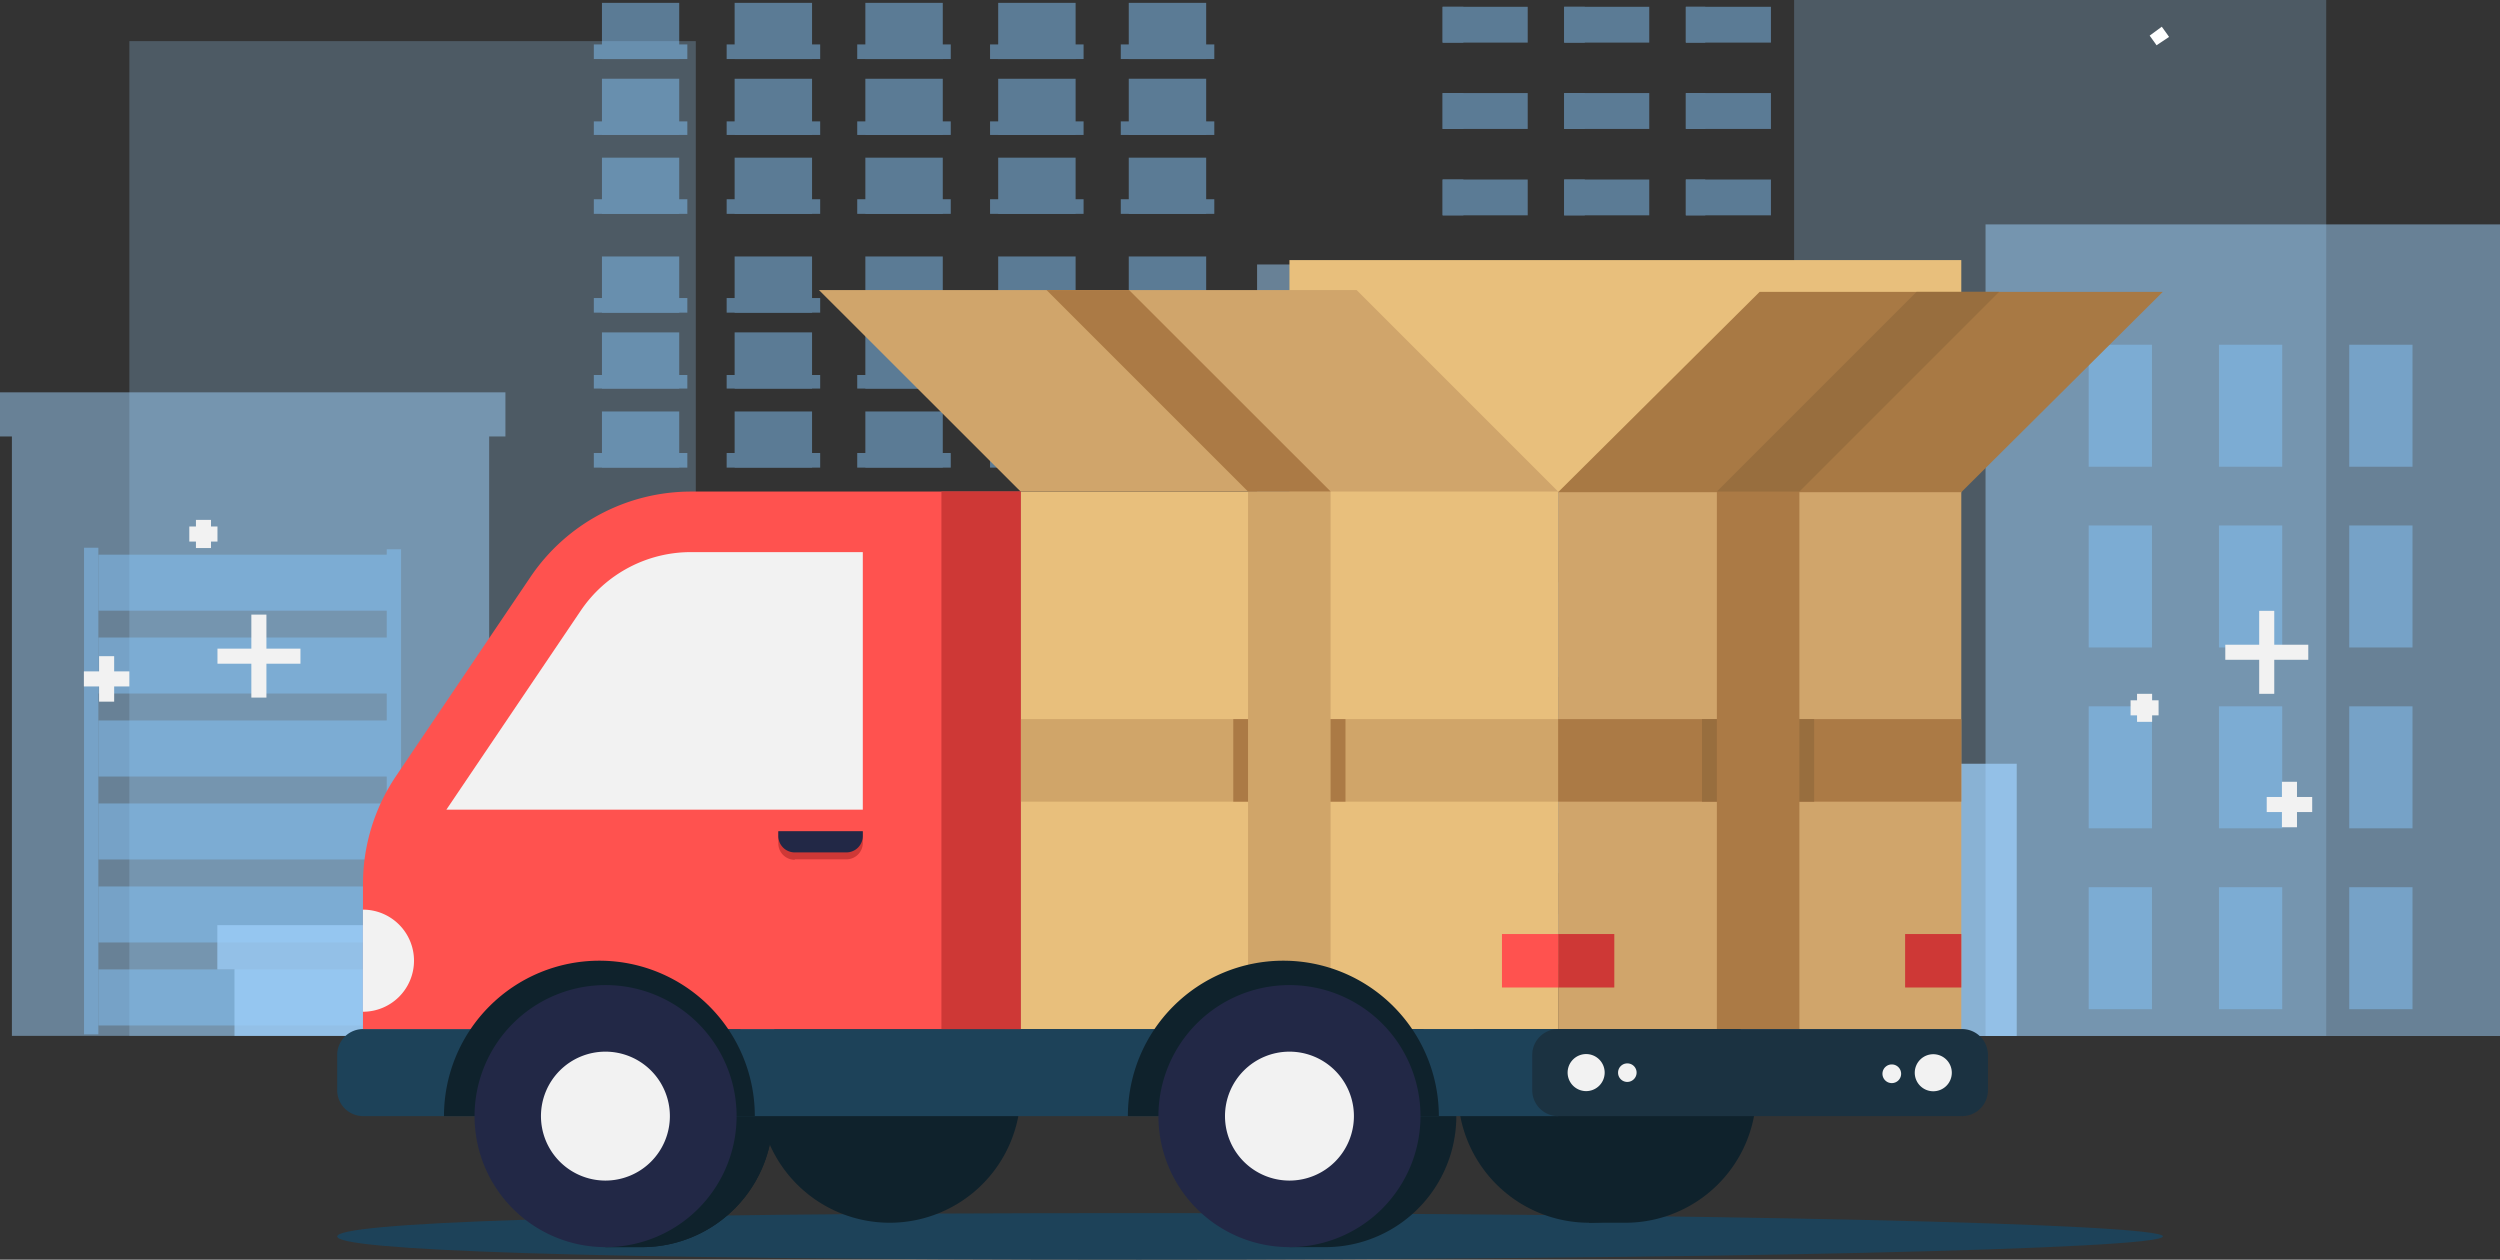 <svg xmlns="http://www.w3.org/2000/svg" xmlns:xlink="http://www.w3.org/1999/xlink" viewBox="0 0 166 83.64"><rect x="0" y="0" width="166" height="83.64" fill="#333333" stroke="none"/><defs><style>.cls-1,.cls-100,.cls-101{fill:none;}.cls-2{isolation:isolate;}.cls-12,.cls-3{mix-blend-mode:multiply;}.cls-4{opacity:0.25;}.cls-5{clip-path:url(#clip-path);}.cls-6{fill:#9dcff9;}.cls-7{clip-path:url(#clip-path-2);}.cls-12,.cls-8{opacity:0.5;}.cls-9{clip-path:url(#clip-path-3);}.cls-10{fill:#84c3f7;}.cls-11{clip-path:url(#clip-path-4);}.cls-13{clip-path:url(#clip-path-5);}.cls-14{clip-path:url(#clip-path-6);}.cls-15{clip-path:url(#clip-path-7);}.cls-16{clip-path:url(#clip-path-8);}.cls-17{clip-path:url(#clip-path-9);}.cls-18{clip-path:url(#clip-path-10);}.cls-19{clip-path:url(#clip-path-11);}.cls-20{clip-path:url(#clip-path-12);}.cls-21{clip-path:url(#clip-path-13);}.cls-22{clip-path:url(#clip-path-14);}.cls-23{clip-path:url(#clip-path-15);}.cls-24{clip-path:url(#clip-path-16);}.cls-25{clip-path:url(#clip-path-17);}.cls-26{clip-path:url(#clip-path-18);}.cls-27{clip-path:url(#clip-path-19);}.cls-28{clip-path:url(#clip-path-20);}.cls-29{clip-path:url(#clip-path-21);}.cls-30{clip-path:url(#clip-path-22);}.cls-31{clip-path:url(#clip-path-23);}.cls-32{clip-path:url(#clip-path-24);}.cls-33{clip-path:url(#clip-path-25);}.cls-34{clip-path:url(#clip-path-26);}.cls-35{clip-path:url(#clip-path-27);}.cls-36{clip-path:url(#clip-path-28);}.cls-37{clip-path:url(#clip-path-29);}.cls-38{clip-path:url(#clip-path-30);}.cls-39{clip-path:url(#clip-path-31);}.cls-40{clip-path:url(#clip-path-32);}.cls-41{clip-path:url(#clip-path-33);}.cls-42{clip-path:url(#clip-path-34);}.cls-43{clip-path:url(#clip-path-35);}.cls-44{clip-path:url(#clip-path-36);}.cls-45{clip-path:url(#clip-path-37);}.cls-46{clip-path:url(#clip-path-38);}.cls-47{clip-path:url(#clip-path-39);}.cls-48{clip-path:url(#clip-path-40);}.cls-49{clip-path:url(#clip-path-41);}.cls-50{clip-path:url(#clip-path-42);}.cls-51{clip-path:url(#clip-path-43);}.cls-52{clip-path:url(#clip-path-44);}.cls-53{clip-path:url(#clip-path-45);}.cls-54{clip-path:url(#clip-path-46);}.cls-55{clip-path:url(#clip-path-47);}.cls-56{clip-path:url(#clip-path-48);}.cls-57{clip-path:url(#clip-path-49);}.cls-58{clip-path:url(#clip-path-50);}.cls-59{clip-path:url(#clip-path-51);}.cls-60{clip-path:url(#clip-path-52);}.cls-61{clip-path:url(#clip-path-53);}.cls-62{clip-path:url(#clip-path-54);}.cls-63{clip-path:url(#clip-path-55);}.cls-64{clip-path:url(#clip-path-56);}.cls-65{clip-path:url(#clip-path-57);}.cls-66{clip-path:url(#clip-path-58);}.cls-67{clip-path:url(#clip-path-59);}.cls-68{clip-path:url(#clip-path-60);}.cls-69{clip-path:url(#clip-path-61);}.cls-70{clip-path:url(#clip-path-62);}.cls-71{clip-path:url(#clip-path-63);}.cls-72{clip-path:url(#clip-path-64);}.cls-73{clip-path:url(#clip-path-65);}.cls-74{clip-path:url(#clip-path-66);}.cls-75{clip-path:url(#clip-path-67);}.cls-76{clip-path:url(#clip-path-68);}.cls-77{opacity:0.75;}.cls-78{clip-path:url(#clip-path-69);}.cls-79{clip-path:url(#clip-path-70);}.cls-80{clip-path:url(#clip-path-71);}.cls-81{clip-path:url(#clip-path-72);}.cls-82{clip-path:url(#clip-path-73);}.cls-83{clip-path:url(#clip-path-74);}.cls-84{clip-path:url(#clip-path-75);}.cls-85{clip-path:url(#clip-path-76);}.cls-86{clip-path:url(#clip-path-77);}.cls-87{fill:#1d4259;}.cls-88{fill:#0f222c;}.cls-89{fill:#e8bf7c;}.cls-90{fill:#d0a569;}.cls-91{fill:#ab7a45;}.cls-92{fill:#d0a56b;}.cls-93{fill:#986e3e;}.cls-94{fill:#a87944;}.cls-95{fill:#ff524f;}.cls-96{fill:#f2f2f2;}.cls-97{fill:#ce3836;}.cls-98{fill:#222846;}.cls-99{fill:#1b3241;}.cls-100{stroke:#fff;}.cls-100,.cls-101{stroke-miterlimit:10;}.cls-101{stroke:#f2f2f2;}</style><clipPath id="clip-path" transform="translate(0)"><rect class="cls-1" x="119.13" width="35.33" height="68.78"/></clipPath><clipPath id="clip-path-2" transform="translate(0)"><rect class="cls-1" x="8.59" y="2.73" width="37.61" height="66.06"/></clipPath><clipPath id="clip-path-3" transform="translate(0)"><rect class="cls-1" x="39.97" y="0.19" width="40.12" height="14.01"/></clipPath><clipPath id="clip-path-4" transform="translate(0)"><rect class="cls-1" x="39.97" y="17.03" width="40.12" height="14.01"/></clipPath><clipPath id="clip-path-5" transform="translate(0)"><rect class="cls-1" x="95.79" y="0.45" width="5.65" height="2.38"/></clipPath><clipPath id="clip-path-6" transform="translate(0)"><rect class="cls-1" x="95.79" y="6.18" width="5.65" height="2.38"/></clipPath><clipPath id="clip-path-7" transform="translate(0)"><rect class="cls-1" x="95.79" y="11.92" width="5.65" height="2.38"/></clipPath><clipPath id="clip-path-8" transform="translate(0)"><rect class="cls-1" x="95.79" y="17.66" width="5.65" height="2.38"/></clipPath><clipPath id="clip-path-9" transform="translate(0)"><rect class="cls-1" x="95.79" y="23.39" width="5.65" height="2.38"/></clipPath><clipPath id="clip-path-10" transform="translate(0)"><rect class="cls-1" x="95.79" y="29.13" width="5.65" height="2.38"/></clipPath><clipPath id="clip-path-11" transform="translate(0)"><rect class="cls-1" x="95.79" y="34.86" width="5.65" height="2.38"/></clipPath><clipPath id="clip-path-12" transform="translate(0)"><rect class="cls-1" x="103.86" y="0.45" width="5.65" height="2.38"/></clipPath><clipPath id="clip-path-13" transform="translate(0)"><rect class="cls-1" x="103.86" y="6.18" width="5.65" height="2.38"/></clipPath><clipPath id="clip-path-14" transform="translate(0)"><rect class="cls-1" x="103.86" y="11.92" width="5.65" height="2.38"/></clipPath><clipPath id="clip-path-15" transform="translate(0)"><rect class="cls-1" x="103.86" y="17.66" width="5.65" height="2.38"/></clipPath><clipPath id="clip-path-16" transform="translate(0)"><rect class="cls-1" x="103.86" y="23.39" width="5.65" height="2.38"/></clipPath><clipPath id="clip-path-17" transform="translate(0)"><rect class="cls-1" x="103.86" y="29.13" width="5.65" height="2.38"/></clipPath><clipPath id="clip-path-18" transform="translate(0)"><rect class="cls-1" x="103.86" y="34.86" width="5.65" height="2.38"/></clipPath><clipPath id="clip-path-19" transform="translate(0)"><rect class="cls-1" x="111.94" y="0.45" width="5.66" height="2.38"/></clipPath><clipPath id="clip-path-20" transform="translate(0)"><rect class="cls-1" x="111.94" y="6.18" width="5.66" height="2.38"/></clipPath><clipPath id="clip-path-21" transform="translate(0)"><rect class="cls-1" x="111.94" y="11.92" width="5.66" height="2.38"/></clipPath><clipPath id="clip-path-22" transform="translate(0)"><rect class="cls-1" x="111.94" y="17.66" width="5.66" height="2.38"/></clipPath><clipPath id="clip-path-23" transform="translate(0)"><rect class="cls-1" x="111.94" y="23.39" width="5.66" height="2.38"/></clipPath><clipPath id="clip-path-24" transform="translate(0)"><rect class="cls-1" x="111.94" y="29.13" width="5.66" height="2.38"/></clipPath><clipPath id="clip-path-25" transform="translate(0)"><rect class="cls-1" x="111.94" y="34.86" width="5.66" height="2.38"/></clipPath><clipPath id="clip-path-26" transform="translate(0)"><rect class="cls-1" x="95.79" y="0.45" width="1.38" height="2.38"/></clipPath><clipPath id="clip-path-27" transform="translate(0)"><rect class="cls-1" x="95.79" y="6.18" width="1.38" height="2.38"/></clipPath><clipPath id="clip-path-28" transform="translate(0)"><rect class="cls-1" x="95.79" y="11.92" width="1.38" height="2.38"/></clipPath><clipPath id="clip-path-29" transform="translate(0)"><rect class="cls-1" x="95.79" y="17.66" width="1.38" height="2.38"/></clipPath><clipPath id="clip-path-30" transform="translate(0)"><rect class="cls-1" x="95.79" y="23.39" width="1.38" height="2.38"/></clipPath><clipPath id="clip-path-31" transform="translate(0)"><rect class="cls-1" x="95.79" y="29.13" width="1.38" height="2.38"/></clipPath><clipPath id="clip-path-32" transform="translate(0)"><rect class="cls-1" x="95.79" y="34.86" width="1.38" height="2.38"/></clipPath><clipPath id="clip-path-33" transform="translate(0)"><rect class="cls-1" x="103.86" y="0.45" width="1.37" height="2.38"/></clipPath><clipPath id="clip-path-34" transform="translate(0)"><rect class="cls-1" x="103.86" y="6.18" width="1.37" height="2.38"/></clipPath><clipPath id="clip-path-35" transform="translate(0)"><rect class="cls-1" x="103.86" y="11.92" width="1.37" height="2.38"/></clipPath><clipPath id="clip-path-36" transform="translate(0)"><rect class="cls-1" x="103.86" y="17.66" width="1.37" height="2.38"/></clipPath><clipPath id="clip-path-37" transform="translate(0)"><rect class="cls-1" x="103.86" y="23.39" width="1.37" height="2.38"/></clipPath><clipPath id="clip-path-38" transform="translate(0)"><rect class="cls-1" x="103.86" y="29.13" width="1.37" height="2.38"/></clipPath><clipPath id="clip-path-39" transform="translate(0)"><rect class="cls-1" x="103.86" y="34.86" width="1.37" height="2.38"/></clipPath><clipPath id="clip-path-40" transform="translate(0)"><rect class="cls-1" x="111.94" y="0.45" width="1.29" height="2.38"/></clipPath><clipPath id="clip-path-41" transform="translate(0)"><rect class="cls-1" x="111.94" y="6.18" width="1.29" height="2.38"/></clipPath><clipPath id="clip-path-42" transform="translate(0)"><rect class="cls-1" x="111.94" y="11.92" width="1.29" height="2.38"/></clipPath><clipPath id="clip-path-43" transform="translate(0)"><rect class="cls-1" x="111.94" y="17.66" width="1.29" height="2.38"/></clipPath><clipPath id="clip-path-44" transform="translate(0)"><rect class="cls-1" x="111.94" y="23.39" width="1.29" height="2.38"/></clipPath><clipPath id="clip-path-45" transform="translate(0)"><rect class="cls-1" x="111.94" y="29.13" width="1.29" height="2.38"/></clipPath><clipPath id="clip-path-46" transform="translate(0)"><rect class="cls-1" x="111.94" y="34.86" width="1.29" height="2.38"/></clipPath><clipPath id="clip-path-47" transform="translate(0)"><rect class="cls-1" x="131.84" y="14.9" width="34.16" height="53.89"/></clipPath><clipPath id="clip-path-48" transform="translate(0)"><rect class="cls-1" x="138.69" y="22.89" width="21.5" height="44.12"/></clipPath><clipPath id="clip-path-49" transform="translate(0)"><rect class="cls-1" x="138.69" y="22.89" width="4.2" height="8.1"/></clipPath><clipPath id="clip-path-50" transform="translate(0)"><rect class="cls-1" x="138.69" y="34.89" width="4.2" height="8.1"/></clipPath><clipPath id="clip-path-51" transform="translate(0)"><rect class="cls-1" x="138.69" y="46.9" width="4.2" height="8.1"/></clipPath><clipPath id="clip-path-52" transform="translate(0)"><rect class="cls-1" x="138.69" y="58.91" width="4.2" height="8.1"/></clipPath><clipPath id="clip-path-53" transform="translate(0)"><rect class="cls-1" x="147.34" y="22.89" width="4.2" height="8.1"/></clipPath><clipPath id="clip-path-54" transform="translate(0)"><rect class="cls-1" x="147.34" y="34.89" width="4.2" height="8.1"/></clipPath><clipPath id="clip-path-55" transform="translate(0)"><rect class="cls-1" x="147.34" y="46.9" width="4.2" height="8.1"/></clipPath><clipPath id="clip-path-56" transform="translate(0)"><rect class="cls-1" x="147.34" y="58.91" width="4.2" height="8.1"/></clipPath><clipPath id="clip-path-57" transform="translate(0)"><rect class="cls-1" x="155.99" y="22.89" width="4.2" height="8.1"/></clipPath><clipPath id="clip-path-58" transform="translate(0)"><rect class="cls-1" x="155.99" y="34.89" width="4.2" height="8.1"/></clipPath><clipPath id="clip-path-59" transform="translate(0)"><rect class="cls-1" x="155.99" y="46.9" width="4.2" height="8.1"/></clipPath><clipPath id="clip-path-60" transform="translate(0)"><rect class="cls-1" x="155.99" y="58.91" width="4.2" height="8.1"/></clipPath><clipPath id="clip-path-61" transform="translate(0)"><rect class="cls-1" y="26.05" width="33.57" height="42.73"/></clipPath><clipPath id="clip-path-62" transform="translate(0)"><rect class="cls-1" x="5.58" y="36.37" width="21.05" height="32.42"/></clipPath><clipPath id="clip-path-63" transform="translate(0)"><rect class="cls-1" x="6.53" y="36.83" width="19.62" height="3.72"/></clipPath><clipPath id="clip-path-64" transform="translate(0)"><rect class="cls-1" x="6.53" y="42.33" width="19.62" height="3.72"/></clipPath><clipPath id="clip-path-65" transform="translate(0)"><rect class="cls-1" x="6.53" y="47.84" width="19.62" height="3.72"/></clipPath><clipPath id="clip-path-66" transform="translate(0)"><rect class="cls-1" x="6.53" y="53.35" width="19.62" height="3.72"/></clipPath><clipPath id="clip-path-67" transform="translate(0)"><rect class="cls-1" x="6.53" y="64.37" width="19.62" height="3.72"/></clipPath><clipPath id="clip-path-68" transform="translate(0)"><rect class="cls-1" x="6.53" y="58.86" width="19.62" height="3.72"/></clipPath><clipPath id="clip-path-69" transform="translate(0)"><rect class="cls-1" x="14.43" y="61.43" width="47" height="7.35"/></clipPath><clipPath id="clip-path-70" transform="translate(0)"><rect class="cls-1" x="71.03" y="17.56" width="55.2" height="51.22"/></clipPath><clipPath id="clip-path-71" transform="translate(0)"><rect class="cls-1" x="77.53" y="21.84" width="42.2" height="44.54"/></clipPath><clipPath id="clip-path-72" transform="translate(0)"><rect class="cls-1" x="77.53" y="52.29" width="42.2" height="5.68"/></clipPath><clipPath id="clip-path-73" transform="translate(0)"><rect class="cls-1" x="77.53" y="60.71" width="42.2" height="5.68"/></clipPath><clipPath id="clip-path-74" transform="translate(0)"><rect class="cls-1" x="88.96" y="21.84" width="19.34" height="5.68"/></clipPath><clipPath id="clip-path-75" transform="translate(0)"><rect class="cls-1" x="88.96" y="30.25" width="19.34" height="5.68"/></clipPath><clipPath id="clip-path-76" transform="translate(0)"><rect class="cls-1" x="88.96" y="38.67" width="19.34" height="5.68"/></clipPath><clipPath id="clip-path-77" transform="translate(0)"><rect class="cls-1" x="107.96" y="50.71" width="25.95" height="18.08"/></clipPath></defs><title>retour</title><g class="cls-2"><g id="Calque_2" data-name="Calque 2"><g id="Calque_1-2" data-name="Calque 1"><g class="cls-3"><g class="cls-4"><g class="cls-5"><rect class="cls-6" x="119.13" width="35.33" height="68.78"/></g></g><g class="cls-4"><g class="cls-7"><rect class="cls-6" x="8.59" y="2.73" width="37.61" height="66.06"/></g></g><g class="cls-8"><g class="cls-3"><g class="cls-9"><rect class="cls-10" x="39.96" y="0.19" width="5.14" height="3.73"/><rect class="cls-10" x="48.78" y="0.19" width="5.14" height="3.73"/><rect class="cls-10" x="57.46" y="0.19" width="5.14" height="3.73"/><rect class="cls-10" x="66.28" y="0.19" width="5.14" height="3.73"/><rect class="cls-10" x="74.95" y="0.19" width="5.14" height="3.73"/><rect class="cls-10" x="39.96" y="5.23" width="5.14" height="3.73"/><rect class="cls-10" x="48.78" y="5.23" width="5.14" height="3.73"/><rect class="cls-10" x="57.46" y="5.23" width="5.14" height="3.73"/><rect class="cls-10" x="66.28" y="5.23" width="5.14" height="3.73"/><rect class="cls-10" x="74.95" y="5.23" width="5.14" height="3.73"/><rect class="cls-10" x="39.96" y="10.47" width="5.14" height="3.73"/><rect class="cls-10" x="48.78" y="10.47" width="5.14" height="3.73"/><rect class="cls-10" x="57.46" y="10.47" width="5.14" height="3.73"/><rect class="cls-10" x="66.28" y="10.47" width="5.14" height="3.73"/><rect class="cls-10" x="74.95" y="10.47" width="5.14" height="3.73"/></g></g><rect class="cls-10" x="74.42" y="2.95" width="6.21" height="0.97"/><rect class="cls-10" x="74.42" y="8.06" width="6.21" height="0.9"/><rect class="cls-10" x="74.42" y="13.23" width="6.21" height="0.97"/><rect class="cls-10" x="65.74" y="2.95" width="6.21" height="0.97"/><rect class="cls-10" x="65.74" y="8.06" width="6.21" height="0.9"/><rect class="cls-10" x="65.74" y="13.23" width="6.21" height="0.97"/><rect class="cls-10" x="56.92" y="2.95" width="6.21" height="0.97"/><rect class="cls-10" x="56.92" y="8.06" width="6.21" height="0.9"/><rect class="cls-10" x="56.92" y="13.23" width="6.21" height="0.97"/><rect class="cls-10" x="48.25" y="2.95" width="6.21" height="0.97"/><rect class="cls-10" x="48.25" y="8.06" width="6.21" height="0.9"/><rect class="cls-10" x="48.25" y="13.23" width="6.21" height="0.97"/><rect class="cls-10" x="39.43" y="2.95" width="6.21" height="0.97"/><rect class="cls-10" x="39.43" y="8.06" width="6.21" height="0.9"/><rect class="cls-10" x="39.43" y="13.23" width="6.21" height="0.97"/><g class="cls-3"><g class="cls-11"><rect class="cls-10" x="39.96" y="17.03" width="5.14" height="3.73"/><rect class="cls-10" x="48.78" y="17.03" width="5.14" height="3.73"/><rect class="cls-10" x="57.46" y="17.03" width="5.14" height="3.73"/><rect class="cls-10" x="66.28" y="17.03" width="5.14" height="3.73"/><rect class="cls-10" x="74.95" y="17.03" width="5.14" height="3.73"/><rect class="cls-10" x="39.96" y="22.07" width="5.14" height="3.73"/><rect class="cls-10" x="48.78" y="22.07" width="5.14" height="3.73"/><rect class="cls-10" x="57.46" y="22.07" width="5.14" height="3.73"/><rect class="cls-10" x="66.28" y="22.07" width="5.14" height="3.73"/><rect class="cls-10" x="74.95" y="22.07" width="5.14" height="3.73"/><rect class="cls-10" x="39.96" y="27.32" width="5.14" height="3.73"/><rect class="cls-10" x="48.78" y="27.32" width="5.14" height="3.73"/><rect class="cls-10" x="57.46" y="27.32" width="5.14" height="3.73"/><rect class="cls-10" x="66.28" y="27.32" width="5.14" height="3.73"/><rect class="cls-10" x="74.95" y="27.32" width="5.14" height="3.73"/></g></g><rect class="cls-10" x="74.42" y="19.79" width="6.21" height="0.97"/><rect class="cls-10" x="74.42" y="24.9" width="6.21" height="0.9"/><rect class="cls-10" x="74.42" y="30.08" width="6.21" height="0.97"/><rect class="cls-10" x="65.74" y="19.79" width="6.21" height="0.97"/><rect class="cls-10" x="65.74" y="24.9" width="6.21" height="0.9"/><rect class="cls-10" x="65.74" y="30.08" width="6.21" height="0.97"/><rect class="cls-10" x="56.92" y="19.79" width="6.21" height="0.97"/><rect class="cls-10" x="56.92" y="24.9" width="6.21" height="0.9"/><rect class="cls-10" x="56.92" y="30.08" width="6.21" height="0.97"/><rect class="cls-10" x="48.25" y="19.79" width="6.21" height="0.97"/><rect class="cls-10" x="48.25" y="24.9" width="6.21" height="0.9"/><rect class="cls-10" x="48.25" y="30.08" width="6.21" height="0.97"/><rect class="cls-10" x="39.43" y="19.79" width="6.21" height="0.97"/><rect class="cls-10" x="39.43" y="24.9" width="6.21" height="0.9"/><rect class="cls-10" x="39.43" y="30.08" width="6.21" height="0.97"/></g><g class="cls-12"><g class="cls-3"><g class="cls-13"><rect class="cls-10" x="95.79" y="0.45" width="5.65" height="2.38"/></g></g><g class="cls-3"><g class="cls-14"><rect class="cls-10" x="95.79" y="6.18" width="5.65" height="2.38"/></g></g><g class="cls-3"><g class="cls-15"><rect class="cls-10" x="95.79" y="11.92" width="5.65" height="2.38"/></g></g><g class="cls-3"><g class="cls-16"><rect class="cls-10" x="95.79" y="17.66" width="5.65" height="2.38"/></g></g><g class="cls-3"><g class="cls-17"><rect class="cls-10" x="95.79" y="23.39" width="5.65" height="2.38"/></g></g><g class="cls-3"><g class="cls-18"><rect class="cls-10" x="95.79" y="29.13" width="5.65" height="2.38"/></g></g><g class="cls-3"><g class="cls-19"><rect class="cls-10" x="95.79" y="34.86" width="5.65" height="2.38"/></g></g><g class="cls-3"><g class="cls-20"><rect class="cls-10" x="103.86" y="0.45" width="5.65" height="2.38"/></g></g><g class="cls-3"><g class="cls-21"><rect class="cls-10" x="103.86" y="6.18" width="5.65" height="2.38"/></g></g><g class="cls-3"><g class="cls-22"><rect class="cls-10" x="103.86" y="11.92" width="5.65" height="2.38"/></g></g><g class="cls-3"><g class="cls-23"><rect class="cls-10" x="103.86" y="17.66" width="5.65" height="2.38"/></g></g><g class="cls-3"><g class="cls-24"><rect class="cls-10" x="103.86" y="23.39" width="5.65" height="2.38"/></g></g><g class="cls-3"><g class="cls-25"><rect class="cls-10" x="103.86" y="29.13" width="5.65" height="2.38"/></g></g><g class="cls-3"><g class="cls-26"><rect class="cls-10" x="103.86" y="34.86" width="5.65" height="2.38"/></g></g><g class="cls-3"><g class="cls-27"><rect class="cls-10" x="111.94" y="0.45" width="5.65" height="2.38"/></g></g><g class="cls-3"><g class="cls-28"><rect class="cls-10" x="111.94" y="6.18" width="5.65" height="2.38"/></g></g><g class="cls-3"><g class="cls-29"><rect class="cls-10" x="111.94" y="11.92" width="5.65" height="2.38"/></g></g><g class="cls-3"><g class="cls-30"><rect class="cls-10" x="111.94" y="17.66" width="5.65" height="2.38"/></g></g><g class="cls-3"><g class="cls-31"><rect class="cls-10" x="111.94" y="23.39" width="5.65" height="2.38"/></g></g><g class="cls-3"><g class="cls-32"><rect class="cls-10" x="111.94" y="29.13" width="5.65" height="2.38"/></g></g><g class="cls-3"><g class="cls-33"><rect class="cls-10" x="111.94" y="34.86" width="5.65" height="2.38"/></g></g><g class="cls-3"><g class="cls-34"><rect class="cls-10" x="95.79" y="0.45" width="1.39" height="2.38"/></g></g><g class="cls-3"><g class="cls-35"><rect class="cls-10" x="95.79" y="6.18" width="1.39" height="2.38"/></g></g><g class="cls-3"><g class="cls-36"><rect class="cls-10" x="95.79" y="11.92" width="1.39" height="2.38"/></g></g><g class="cls-3"><g class="cls-37"><rect class="cls-10" x="95.79" y="17.66" width="1.39" height="2.38"/></g></g><g class="cls-3"><g class="cls-38"><rect class="cls-10" x="95.79" y="23.39" width="1.39" height="2.38"/></g></g><g class="cls-3"><g class="cls-39"><rect class="cls-10" x="95.79" y="29.13" width="1.39" height="2.38"/></g></g><g class="cls-3"><g class="cls-40"><rect class="cls-10" x="95.79" y="34.86" width="1.39" height="2.38"/></g></g><g class="cls-3"><g class="cls-41"><rect class="cls-10" x="103.86" y="0.45" width="1.37" height="2.38"/></g></g><g class="cls-3"><g class="cls-42"><rect class="cls-10" x="103.86" y="6.18" width="1.37" height="2.38"/></g></g><g class="cls-3"><g class="cls-43"><rect class="cls-10" x="103.86" y="11.92" width="1.37" height="2.38"/></g></g><g class="cls-3"><g class="cls-44"><rect class="cls-10" x="103.86" y="17.66" width="1.37" height="2.38"/></g></g><g class="cls-3"><g class="cls-45"><rect class="cls-10" x="103.86" y="23.39" width="1.37" height="2.38"/></g></g><g class="cls-3"><g class="cls-46"><rect class="cls-10" x="103.86" y="29.13" width="1.37" height="2.38"/></g></g><g class="cls-3"><g class="cls-47"><rect class="cls-10" x="103.86" y="34.86" width="1.37" height="2.38"/></g></g><g class="cls-3"><g class="cls-48"><rect class="cls-10" x="111.94" y="0.45" width="1.29" height="2.38"/></g></g><g class="cls-3"><g class="cls-49"><rect class="cls-10" x="111.94" y="6.18" width="1.29" height="2.38"/></g></g><g class="cls-3"><g class="cls-50"><rect class="cls-10" x="111.94" y="11.92" width="1.29" height="2.38"/></g></g><g class="cls-3"><g class="cls-51"><rect class="cls-10" x="111.94" y="17.66" width="1.29" height="2.38"/></g></g><g class="cls-3"><g class="cls-52"><rect class="cls-10" x="111.94" y="23.39" width="1.29" height="2.38"/></g></g><g class="cls-3"><g class="cls-53"><rect class="cls-10" x="111.94" y="29.13" width="1.29" height="2.38"/></g></g><g class="cls-3"><g class="cls-54"><rect class="cls-10" x="111.94" y="34.86" width="1.29" height="2.38"/></g></g></g><g class="cls-8"><g class="cls-55"><rect class="cls-6" x="131.84" y="14.9" width="34.16" height="53.89"/></g></g><g class="cls-12"><g class="cls-56"><g class="cls-3"><g class="cls-57"><rect class="cls-10" x="138.69" y="22.89" width="4.2" height="8.1"/></g></g><g class="cls-3"><g class="cls-58"><rect class="cls-10" x="138.69" y="34.89" width="4.2" height="8.1"/></g></g><g class="cls-3"><g class="cls-59"><rect class="cls-10" x="138.69" y="46.9" width="4.2" height="8.1"/></g></g><g class="cls-3"><g class="cls-60"><rect class="cls-10" x="138.69" y="58.91" width="4.2" height="8.1"/></g></g><g class="cls-3"><g class="cls-61"><rect class="cls-10" x="147.34" y="22.89" width="4.2" height="8.1"/></g></g><g class="cls-3"><g class="cls-62"><rect class="cls-10" x="147.34" y="34.89" width="4.2" height="8.1"/></g></g><g class="cls-3"><g class="cls-63"><rect class="cls-10" x="147.34" y="46.9" width="4.2" height="8.1"/></g></g><g class="cls-3"><g class="cls-64"><rect class="cls-10" x="147.34" y="58.91" width="4.2" height="8.1"/></g></g><g class="cls-3"><g class="cls-65"><rect class="cls-10" x="155.99" y="22.89" width="4.2" height="8.1"/></g></g><g class="cls-3"><g class="cls-66"><rect class="cls-10" x="155.99" y="34.89" width="4.2" height="8.1"/></g></g><g class="cls-3"><g class="cls-67"><rect class="cls-10" x="155.99" y="46.9" width="4.2" height="8.1"/></g></g><g class="cls-3"><g class="cls-68"><rect class="cls-10" x="155.99" y="58.91" width="4.2" height="8.1"/></g></g></g></g><g class="cls-8"><g class="cls-69"><polygon class="cls-6" points="33.56 26.05 0 26.05 0 28.98 0.79 28.98 0.79 68.78 32.48 68.78 32.48 28.98 33.56 28.98 33.56 26.05"/></g></g><g class="cls-8"><g class="cls-70"><g class="cls-3"><g class="cls-71"><rect class="cls-10" x="6.53" y="36.83" width="19.62" height="3.72"/></g></g><g class="cls-3"><g class="cls-72"><rect class="cls-10" x="6.53" y="42.33" width="19.62" height="3.72"/></g></g><g class="cls-3"><g class="cls-73"><rect class="cls-10" x="6.53" y="47.84" width="19.62" height="3.72"/></g></g><g class="cls-3"><g class="cls-74"><rect class="cls-10" x="6.53" y="53.35" width="19.62" height="3.72"/></g></g><g class="cls-3"><g class="cls-75"><rect class="cls-10" x="6.53" y="64.37" width="19.62" height="3.72"/></g></g><g class="cls-3"><g class="cls-76"><rect class="cls-10" x="6.53" y="58.86" width="19.62" height="3.72"/></g></g><rect class="cls-10" x="5.58" y="36.37" width="0.95" height="32.31"/><rect class="cls-10" x="25.68" y="36.47" width="0.95" height="32.31"/></g></g><g class="cls-77"><g class="cls-78"><polygon class="cls-6" points="61.43 61.43 14.43 61.43 14.43 64.37 15.57 64.37 15.57 68.78 59.73 68.78 59.73 64.37 61.43 64.37 61.43 61.43"/></g></g><g class="cls-8"><g class="cls-79"><polygon class="cls-6" points="113.78 44.34 113.78 17.56 83.47 17.56 83.47 44.34 71.03 44.34 71.03 68.78 126.23 68.78 126.23 44.34 113.78 44.34"/></g></g><g class="cls-12"><g class="cls-80"><g class="cls-3"><g class="cls-81"><rect class="cls-10" x="77.53" y="52.29" width="42.2" height="5.68"/></g></g><g class="cls-3"><g class="cls-82"><rect class="cls-10" x="77.53" y="60.71" width="42.2" height="5.68"/></g></g><g class="cls-3"><g class="cls-83"><rect class="cls-10" x="88.96" y="21.84" width="19.34" height="5.68"/></g></g><g class="cls-3"><g class="cls-84"><rect class="cls-10" x="88.96" y="30.25" width="19.34" height="5.68"/></g></g><g class="cls-3"><g class="cls-85"><rect class="cls-10" x="88.96" y="38.67" width="19.34" height="5.68"/></g></g><rect class="cls-10" x="87.46" y="43.74" width="22.42" height="1.21"/><rect class="cls-10" x="87.46" y="35.33" width="22.42" height="1.21"/><rect class="cls-10" x="87.46" y="26.91" width="22.42" height="1.21"/></g></g><g class="cls-77"><g class="cls-86"><rect class="cls-6" x="107.96" y="50.71" width="25.95" height="18.08"/></g></g></g><path class="cls-87" d="M143.61,82.1c0,.85-30.43,1.54-68,1.54S22.39,83,22.39,82.1s15.7-1.55,53.24-1.55,68,.69,68,1.55" transform="translate(0)"/><path class="cls-88" d="M42.62,65.41a8.7,8.7,0,0,1,0,17.4H40.2V65.41Z" transform="translate(0)"/><path class="cls-88" d="M88,65.41a8.7,8.7,0,0,1,0,17.4H85.62V65.41Z" transform="translate(0)"/><path class="cls-88" d="M42.62,65.41a8.7,8.7,0,0,1,0,17.4H40.2V65.41Z" transform="translate(0)"/><path class="cls-88" d="M50.37,72.49a8.7,8.7,0,1,1,8.7,8.7,8.71,8.71,0,0,1-8.7-8.7" transform="translate(0)"/><path class="cls-88" d="M107.92,63.79a8.7,8.7,0,1,1,0,17.4h-2.41V63.79Z" transform="translate(0)"/><path class="cls-88" d="M96.81,72.49a8.7,8.7,0,1,1,8.7,8.7,8.71,8.71,0,0,1-8.7-8.7" transform="translate(0)"/><rect class="cls-89" x="85.62" y="17.27" width="44.61" height="15.41"/><rect class="cls-89" x="67.77" y="32.64" width="35.69" height="35.69"/><rect class="cls-90" x="67.77" y="47.75" width="35.69" height="5.48"/><rect class="cls-91" x="81.89" y="47.75" width="7.45" height="5.48"/><rect class="cls-90" x="82.87" y="32.64" width="5.48" height="35.69"/><rect class="cls-92" x="103.46" y="32.64" width="26.77" height="35.69"/><rect class="cls-91" x="103.46" y="47.75" width="26.77" height="5.48"/><rect class="cls-93" x="113.01" y="47.75" width="7.45" height="5.48"/><polygon class="cls-94" points="103.46 32.68 130.23 32.68 143.61 19.38 116.84 19.38 103.46 32.68"/><rect class="cls-91" x="114" y="32.64" width="5.48" height="35.69"/><polygon class="cls-93" points="114 32.64 119.48 32.64 132.74 19.38 127.26 19.38 114 32.64"/><polygon class="cls-92" points="103.46 32.64 67.77 32.64 54.38 19.26 90.08 19.26 103.46 32.64"/><polygon class="cls-91" points="88.36 32.64 82.87 32.64 69.49 19.26 74.97 19.26 88.36 32.64"/><path class="cls-87" d="M24.1,74.11h79.36V68.33H24.1a1.72,1.72,0,0,0-1.71,1.72V72.4a1.72,1.72,0,0,0,1.71,1.71" transform="translate(0)"/><path class="cls-95" d="M24.1,68.33H67.77V32.64H45.89A12.87,12.87,0,0,0,35.23,38.3L26.31,51.51a12.84,12.84,0,0,0-2.21,7.2Z" transform="translate(0)"/><path class="cls-96" d="M57.29,53.76V36.66H45.89a8.83,8.83,0,0,0-7.33,3.89L29.64,53.76Z" transform="translate(0)"/><rect class="cls-97" x="62.51" y="32.64" width="5.26" height="35.69"/><path class="cls-88" d="M85.21,63.79A10.33,10.33,0,0,1,95.54,74.11H74.89A10.32,10.32,0,0,1,85.21,63.79" transform="translate(0)"/><path class="cls-88" d="M39.8,63.79A10.32,10.32,0,0,1,50.12,74.11H29.48A10.32,10.32,0,0,1,39.8,63.79" transform="translate(0)"/><path class="cls-98" d="M76.92,74.11a8.7,8.7,0,1,1,8.7,8.7,8.7,8.7,0,0,1-8.7-8.7" transform="translate(0)"/><path class="cls-96" d="M81.34,74.11a4.28,4.28,0,1,1,4.28,4.28,4.28,4.28,0,0,1-4.28-4.28" transform="translate(0)"/><path class="cls-98" d="M31.51,74.11a8.7,8.7,0,1,1,8.69,8.7,8.7,8.7,0,0,1-8.69-8.7" transform="translate(0)"/><path class="cls-96" d="M35.92,74.11a4.28,4.28,0,1,1,4.28,4.28,4.28,4.28,0,0,1-4.28-4.28" transform="translate(0)"/><rect class="cls-97" x="103.46" y="62.02" width="3.73" height="3.55"/><rect class="cls-95" x="99.73" y="62.02" width="3.73" height="3.55"/><rect class="cls-97" x="126.5" y="62.02" width="3.73" height="3.55"/><path class="cls-97" d="M52.77,57.06H56.2A1.09,1.09,0,0,0,57.29,56v-.78H51.68V56a1.09,1.09,0,0,0,1.09,1.09" transform="translate(0)"/><path class="cls-98" d="M52.77,56.6H56.2a1.09,1.09,0,0,0,1.09-1.09v-.32H51.68v.32a1.09,1.09,0,0,0,1.09,1.09" transform="translate(0)"/><path class="cls-96" d="M27.49,63.79A3.39,3.39,0,0,0,24.1,60.4v6.78a3.39,3.39,0,0,0,3.39-3.39" transform="translate(0)"/><path class="cls-99" d="M130.23,68.33H103.46a1.72,1.72,0,0,0-1.72,1.72V72.4a1.72,1.72,0,0,0,1.72,1.71h26.77A1.72,1.72,0,0,0,132,72.4V70.05a1.72,1.72,0,0,0-1.72-1.72" transform="translate(0)"/><path class="cls-96" d="M106.55,71.22a1.23,1.23,0,1,0-1.23,1.23,1.23,1.23,0,0,0,1.23-1.23" transform="translate(0)"/><path class="cls-96" d="M108.67,71.22a.61.61,0,0,0-.62-.61.61.61,0,0,0-.61.61.61.61,0,0,0,.61.62.62.62,0,0,0,.62-.62" transform="translate(0)"/><path class="cls-96" d="M127.14,71.22A1.23,1.23,0,1,0,128.37,70a1.23,1.23,0,0,0-1.23,1.23" transform="translate(0)"/><path class="cls-96" d="M125,71.22a.62.62,0,1,0,1.23,0,.62.62,0,0,0-1.23,0" transform="translate(0)"/><path class="cls-100" d="M143.61,2.73s-.16-.24-.47-.66" transform="translate(0)"/><line class="cls-101" x1="153.27" y1="43.31" x2="147.76" y2="43.31"/><line class="cls-101" x1="150.51" y1="46.07" x2="150.51" y2="40.56"/><line class="cls-101" x1="153.53" y1="53.42" x2="150.51" y2="53.42"/><line class="cls-101" x1="152.02" y1="54.93" x2="152.02" y2="51.91"/><line class="cls-101" x1="143.33" y1="47" x2="141.47" y2="47"/><line class="cls-101" x1="142.4" y1="47.93" x2="142.4" y2="46.07"/><line class="cls-101" x1="17.19" y1="46.32" x2="17.19" y2="40.81"/><line class="cls-101" x1="14.44" y1="43.57" x2="19.95" y2="43.57"/><line class="cls-101" x1="7.08" y1="46.59" x2="7.08" y2="43.57"/><line class="cls-101" x1="5.57" y1="45.08" x2="8.59" y2="45.08"/><line class="cls-101" x1="13.51" y1="36.39" x2="13.51" y2="34.52"/><line class="cls-101" x1="12.57" y1="35.46" x2="14.44" y2="35.46"/></g></g></g></svg>